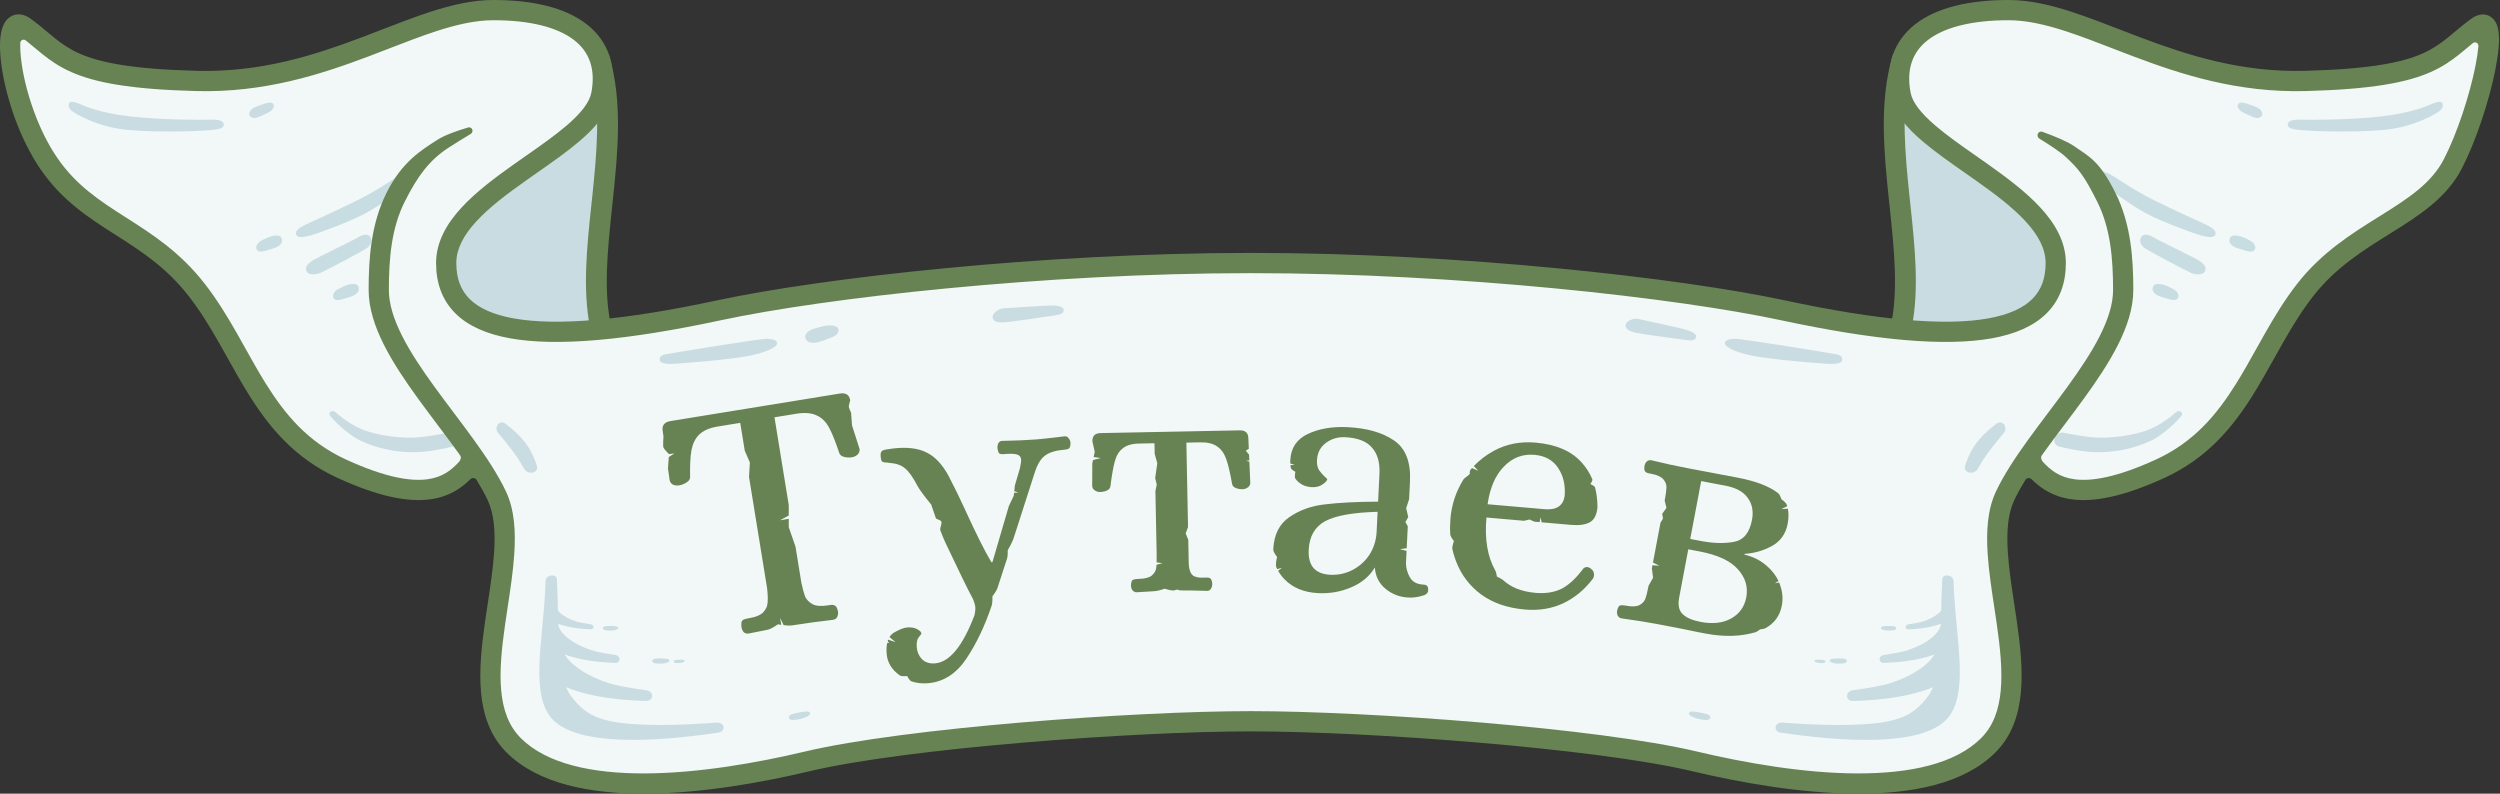<?xml version="1.0" encoding="UTF-8"?> <svg xmlns="http://www.w3.org/2000/svg" width="378" height="120" viewBox="0 0 378 120" fill="none"><rect x="0" y="0" width="378" height="120" fill="#333333" stroke="none"/> <path d="M90.841 49.567C88.283 37.86 94.09 22.374 90.86 9.82C90.689 9.154 89.899 8.898 89.348 9.308L63.497 28.526C63.243 28.715 63.093 29.012 63.093 29.329V49.532C63.093 49.961 63.368 50.343 63.775 50.48L81.204 56.342C81.498 56.441 81.821 56.397 82.079 56.225L90.417 50.642C90.767 50.407 90.931 49.979 90.841 49.567Z" fill="url(#paint0_linear_0_1003)"></path> <path d="M287.429 49.567C289.987 37.86 284.18 22.374 287.41 9.82C287.581 9.154 288.371 8.898 288.922 9.308L314.773 28.526C315.027 28.715 315.177 29.012 315.177 29.329V49.532C315.177 49.961 314.902 50.343 314.495 50.48L297.066 56.342C296.772 56.441 296.449 56.397 296.191 56.225L287.853 50.642C287.503 50.407 287.339 49.979 287.429 49.567Z" fill="url(#paint1_linear_0_1003)"></path> <path fill-rule="evenodd" clip-rule="evenodd" d="M89.091 7.537C90.166 6.738 91.755 7.218 92.147 8.557C94.126 15.323 93.437 22.876 92.691 29.968C92.654 30.317 92.617 30.665 92.581 31.011C91.856 37.859 91.183 44.209 92.468 49.618C92.657 50.414 92.337 51.252 91.647 51.713L82.707 57.7C82.2 58.039 81.563 58.124 80.984 57.93L62.86 51.834C62.058 51.564 61.519 50.813 61.519 49.968V29.024C61.519 28.401 61.813 27.816 62.313 27.444L89.091 7.537ZM89.551 11.12L64.668 29.618V49.118L81.438 54.759L89.227 49.543C88.054 43.78 88.751 37.235 89.427 30.881C89.471 30.466 89.515 30.052 89.558 29.639C90.245 23.105 90.793 16.781 89.551 11.12Z" fill="#678353"></path> <path fill-rule="evenodd" clip-rule="evenodd" d="M289.179 7.537C288.104 6.738 286.515 7.218 286.123 8.557C284.144 15.323 284.833 22.876 285.579 29.968C285.616 30.317 285.653 30.665 285.689 31.011C286.414 37.859 287.087 44.209 285.802 49.618C285.613 50.414 285.933 51.252 286.623 51.713L295.563 57.7C296.07 58.039 296.707 58.124 297.286 57.93L315.41 51.834C316.212 51.564 316.752 50.813 316.752 49.968V29.024C316.752 28.401 316.457 27.816 315.957 27.444L289.179 7.537ZM288.719 11.12L313.602 29.618V49.118L296.833 54.759L289.043 49.543C290.216 43.78 289.519 37.235 288.843 30.881C288.799 30.466 288.755 30.052 288.712 29.639C288.025 23.105 287.477 16.781 288.719 11.12Z" fill="#678353"></path> <path d="M108.764 46.908C126.496 43.108 153.864 40.227 189.036 38.59C224.208 40.227 251.576 43.108 269.308 46.908C297.861 53.026 310.608 50.479 310.608 39.771C310.608 33.866 303.942 29.202 297.705 24.838C292.63 21.288 287.84 17.936 287.154 14.276C285.624 6.118 291.743 1.53 303.47 1.53C308.452 1.53 316.84 4.199 326.366 7.23C339.26 11.334 336.854 13.277 348.29 12.984C368.175 12.474 370.724 9.415 374.293 4.825C377.862 0.235 375.313 15.023 371.234 26.239C369.67 30.539 358.8 33.779 352.341 40.905C341.952 52.367 333.911 68.159 326.366 71.618C314.514 77.049 313.759 72.869 306.607 70.107L306.588 70.1C306.362 70.013 306.148 69.93 305.944 69.852L302.959 74.951C300.95 79.192 301.874 85.292 302.819 91.536C304.033 99.553 305.283 107.809 300.41 112.681C293.715 119.376 284.281 118.162 269.994 116.322C265.786 115.781 261.156 115.185 256.052 114.72C252.467 114.395 248.401 113.973 243.789 113.496C230.548 112.124 212.805 110.286 189.036 108.9C165.267 110.286 147.524 112.124 134.283 113.496C129.671 113.973 125.605 114.395 122.021 114.72C116.916 115.185 112.286 115.781 108.078 116.322C93.791 118.162 84.358 119.376 77.662 112.681C72.79 107.809 74.04 99.553 75.254 91.536C76.199 85.292 77.122 79.192 75.113 74.951L72.128 69.852C71.922 69.931 71.703 70.016 71.474 70.104V71.027C64.322 73.788 60.617 74.622 48.765 69.19C42.273 66.215 37.672 51.176 28.086 41.299C19.604 32.559 8.753 29.994 6.838 24.729C2.759 13.513 0.21 -1.275 3.779 3.314C7.348 7.904 9.897 10.963 29.782 11.473C41.218 11.767 38.813 11.334 51.707 7.23C61.232 4.199 69.62 1.53 74.603 1.53C86.33 1.53 92.448 6.118 90.919 14.276C90.233 17.936 85.442 21.288 80.368 24.838C74.131 29.202 67.465 33.866 67.465 39.771C67.465 50.479 80.211 53.026 108.764 46.908Z" fill="#F2F7F7"></path> <path d="M63.21 66.129C61.089 66.299 57.306 65.982 54.685 64.897C53.729 64.502 52.14 63.604 50.757 62.347C50.236 61.874 49.495 62.389 49.95 62.926C51.39 64.626 53.322 66.049 54.353 66.555C56.947 67.826 60.179 68.499 63.21 68.355C65.337 68.253 67.393 67.781 68.431 67.508C68.85 67.398 69.13 67.018 69.13 66.585C69.13 66.295 69.003 66.02 68.782 65.833L68.562 65.646C68.323 65.443 68.004 65.363 67.697 65.427C66.791 65.614 64.796 66.001 63.21 66.129Z" fill="#C9DCE2"></path> <path d="M316.53 66.129C318.651 66.299 322.433 65.982 325.055 64.897C326.011 64.502 327.599 63.604 328.983 62.347C329.503 61.874 330.245 62.389 329.79 62.926C328.35 64.626 326.418 66.049 325.387 66.555C322.793 67.826 319.561 68.499 316.53 68.355C314.403 68.253 312.346 67.781 311.308 67.508C310.89 67.398 310.609 67.018 310.609 66.585C310.609 66.295 310.737 66.02 310.957 65.833L311.177 65.646C311.416 65.443 311.736 65.363 312.043 65.427C312.948 65.614 314.943 66.001 316.53 66.129Z" fill="#C9DCE2"></path> <path d="M46.275 33.926C45.515 34.288 44.525 34.823 44.784 35.486C45.044 36.148 46.385 35.733 47.049 35.568C47.713 35.402 52.551 33.679 55.12 32.327C57.69 30.974 61.135 28.318 62.07 27.614C63.005 26.909 63.158 26.111 62.975 25.888C62.792 25.665 62.203 25.742 61.171 26.127C60.139 26.511 57.728 28.441 54.252 30.174C50.775 31.907 47.035 33.563 46.275 33.926Z" fill="#C8DDE2"></path> <path d="M333.465 33.926C334.225 34.288 335.215 34.823 334.955 35.486C334.696 36.148 333.355 35.733 332.691 35.568C332.026 35.402 327.189 33.679 324.619 32.327C322.05 30.974 318.605 28.318 317.67 27.614C316.734 26.909 316.581 26.111 316.765 25.888C316.948 25.665 317.537 25.742 318.569 26.127C319.601 26.511 322.011 28.441 325.488 30.174C328.964 31.907 332.704 33.563 333.465 33.926Z" fill="#C8DDE2"></path> <path d="M39.395 36.454C39.035 36.664 38.583 37.191 38.79 37.678C38.996 38.165 39.613 38.086 40.267 37.883C40.922 37.679 41.706 37.504 42.127 37.199C42.548 36.894 42.782 36.52 42.571 35.99C42.36 35.459 41.573 35.604 41.124 35.695C40.675 35.786 39.754 36.244 39.395 36.454Z" fill="#C8DDE2"></path> <path d="M340.345 36.454C340.704 36.664 341.157 37.191 340.95 37.678C340.743 38.165 340.126 38.086 339.472 37.883C338.818 37.679 338.033 37.504 337.612 37.199C337.191 36.894 336.957 36.52 337.168 35.99C337.379 35.459 338.166 35.604 338.615 35.695C339.065 35.786 339.986 36.244 340.345 36.454Z" fill="#C8DDE2"></path> <path d="M51.009 43.779C50.65 43.989 50.197 44.516 50.404 45.003C50.611 45.49 51.227 45.411 51.882 45.208C52.536 45.004 53.321 44.828 53.742 44.524C54.163 44.219 54.397 43.845 54.185 43.315C53.974 42.784 53.188 42.929 52.739 43.02C52.289 43.111 51.368 43.569 51.009 43.779Z" fill="#C8DDE2"></path> <path d="M328.731 43.779C329.09 43.989 329.543 44.516 329.336 45.003C329.129 45.49 328.512 45.411 327.858 45.208C327.204 45.004 326.419 44.828 325.998 44.524C325.577 44.219 325.343 43.845 325.554 43.315C325.765 42.784 326.552 42.929 327.001 43.02C327.45 43.111 328.372 43.569 328.731 43.779Z" fill="#C8DDE2"></path> <path d="M47.341 39.342C46.768 39.71 46.064 40.21 46.318 40.935C46.572 41.661 47.742 41.562 48.496 41.237C49.25 40.913 54.666 38.045 55.365 37.581C56.063 37.118 56.361 36.45 55.998 35.84C55.635 35.23 54.64 35.54 54.226 35.838C53.812 36.135 47.914 38.974 47.341 39.342Z" fill="#C8DDE2"></path> <path d="M332.399 39.342C332.972 39.71 333.676 40.21 333.422 40.935C333.168 41.661 331.997 41.562 331.243 41.237C330.49 40.913 325.073 38.045 324.375 37.581C323.676 37.118 323.379 36.45 323.742 35.84C324.105 35.23 325.1 35.54 325.514 35.838C325.928 36.135 331.825 38.974 332.399 39.342Z" fill="#C8DDE2"></path> <path d="M10.521 15.512C10.372 15.657 10.233 16.274 10.81 16.733C11.388 17.193 14.713 19.228 19.345 19.647C23.976 20.066 30.212 19.815 31.512 19.7L31.55 19.696C32.832 19.582 33.89 19.489 33.827 18.798C33.764 18.101 32.636 18.062 31.662 18.098C30.688 18.133 24.294 18.148 19.611 17.593C14.927 17.038 12.828 16.04 11.912 15.657C10.995 15.274 10.669 15.368 10.521 15.512Z" fill="#C9DCE2"></path> <path d="M369.219 15.512C369.367 15.657 369.507 16.274 368.929 16.733C368.351 17.193 365.026 19.228 360.395 19.647C355.763 20.066 349.527 19.815 348.228 19.7L348.19 19.696C346.907 19.582 345.849 19.489 345.912 18.798C345.975 18.101 347.103 18.062 348.077 18.098C349.052 18.133 355.446 18.148 360.129 17.593C364.812 17.038 366.911 16.04 367.828 15.657C368.744 15.274 369.071 15.368 369.219 15.512Z" fill="#C9DCE2"></path> <path d="M38.258 16.364C37.88 16.597 37.49 17.146 37.778 17.548C38.066 17.949 38.76 17.879 39.164 17.666C39.569 17.453 40.626 17.053 40.942 16.783C41.257 16.512 41.531 16.137 41.34 15.757C41.15 15.376 40.474 15.52 40.013 15.673C39.553 15.826 38.637 16.131 38.258 16.364Z" fill="#C9DCE2"></path> <path d="M341.481 16.364C341.86 16.597 342.249 17.146 341.962 17.548C341.674 17.949 340.98 17.879 340.576 17.666C340.171 17.453 339.113 17.053 338.798 16.783C338.483 16.512 338.209 16.137 338.4 15.757C338.59 15.376 339.266 15.52 339.726 15.673C340.187 15.826 341.103 16.131 341.481 16.364Z" fill="#C9DCE2"></path> <path d="M100.545 53.587C99.695 53.761 99.689 54.279 99.806 54.591C99.924 54.903 100.688 55.057 101.731 55.018C102.775 54.978 110.359 54.379 113.2 53.812C116.04 53.245 117.445 52.449 117.491 51.969C117.538 51.49 117.05 51.281 116.054 51.225C115.058 51.169 101.396 53.414 100.545 53.587Z" fill="#C9DCE2"></path> <path d="M277.75 53.587C278.6 53.761 278.607 54.279 278.489 54.591C278.372 54.903 277.608 55.057 276.564 55.018C275.52 54.978 267.936 54.379 265.096 53.812C262.255 53.245 260.85 52.449 260.804 51.969C260.757 51.49 261.245 51.281 262.241 51.225C263.237 51.169 276.899 53.414 277.75 53.587Z" fill="#C9DCE2"></path> <path d="M122.478 49.941C122.138 50.152 121.568 50.62 121.803 51.206C122.037 51.793 122.735 51.868 123.283 51.818C123.831 51.768 125.649 51.075 126.103 50.847C126.557 50.62 126.906 50.181 126.74 49.706C126.575 49.232 125.708 49.154 125.141 49.203C124.573 49.253 122.819 49.729 122.478 49.941Z" fill="#C9DCE2"></path> <path d="M151.679 46.624C150.872 46.682 149.859 47.55 150.114 48.148C150.37 48.747 150.993 48.737 151.715 48.744C152.437 48.751 158.727 47.797 159.603 47.674C160.479 47.55 160.887 47.318 160.817 46.804C160.748 46.29 159.7 46.184 158.798 46.199C157.896 46.214 152.486 46.567 151.679 46.624Z" fill="#C9DCE2"></path> <path d="M247.716 48.225C246.924 48.058 245.71 48.612 245.791 49.258C245.871 49.904 246.472 50.066 247.165 50.273C247.857 50.479 254.165 51.3 255.041 51.423C255.917 51.547 256.373 51.436 256.448 50.923C256.524 50.41 255.546 50.018 254.675 49.783C253.804 49.549 248.507 48.393 247.716 48.225Z" fill="#C9DCE2"></path> <path d="M76.442 64.073C77.876 65.158 79.244 66.469 80.098 67.949C80.539 68.714 80.89 69.55 81.168 70.408C81.534 71.539 79.813 71.897 79.238 70.857C78.766 70.001 78.223 69.141 77.603 68.31C76.832 67.277 76.071 66.338 75.35 65.5C74.6 64.628 75.524 63.378 76.442 64.073Z" fill="#C8DCE1"></path> <path d="M301.854 64.073C300.419 65.158 299.051 66.469 298.197 67.95C297.756 68.715 297.406 69.55 297.128 70.408C296.761 71.539 298.482 71.897 299.057 70.857C299.53 70.001 300.072 69.141 300.692 68.31C301.463 67.277 302.225 66.338 302.945 65.501C303.696 64.628 302.771 63.378 301.854 64.073Z" fill="#C8DCE1"></path> <path d="M269.287 110.781C279.024 112.214 290.374 112.821 294.263 108.827C297.709 105.288 295.88 97.341 295.444 89.534C295.412 88.961 295.39 88.39 295.378 87.822C295.357 86.927 293.726 86.671 293.672 87.565C293.278 94.062 293.915 102.134 291.507 105.284C289.098 108.434 286.782 109.615 277.725 109.615C275.293 109.615 272.42 109.473 269.519 109.265C268.269 109.176 268.047 110.598 269.287 110.781Z" fill="#C8DCE1"></path> <path d="M293.043 97.496C293.272 95.438 296.245 101.842 293.729 103.214C291.213 104.587 287.096 105.73 280.921 105.959C280.684 105.968 280.446 105.975 280.208 105.982C278.98 106.013 278.953 104.527 280.17 104.364C282.579 104.041 284.764 103.656 286.056 103.214C290.273 101.775 292.814 99.555 293.043 97.496Z" fill="#C8DCE1"></path> <path d="M293.53 94.206C293.693 92.74 295.81 97.301 294.019 98.278C292.227 99.255 289.295 100.07 284.898 100.232C283.973 100.267 283.95 99.157 284.866 99.027C286.38 98.812 287.726 98.561 288.555 98.278C291.557 97.253 293.367 95.672 293.53 94.206Z" fill="#C8DCE1"></path> <path d="M293.98 91.38C294.082 90.462 295.408 93.319 294.286 93.931C293.164 94.543 291.327 95.053 288.572 95.155C287.993 95.177 287.979 94.481 288.553 94.4C289.501 94.265 290.344 94.108 290.863 93.931C292.744 93.288 293.878 92.298 293.98 91.38Z" fill="#C8DCE1"></path> <path d="M284.582 94.741C284.732 94.656 285.952 94.617 286.34 94.686C286.826 94.771 286.811 95.215 286.318 95.295C285.127 95.489 283.937 95.109 284.582 94.741Z" fill="#C8DCE1"></path> <path d="M276.855 99.661C277.025 99.564 278.406 99.52 278.846 99.598C279.397 99.695 279.38 100.198 278.822 100.288C277.472 100.507 276.124 100.078 276.855 99.661Z" fill="#C8DCE1"></path> <path d="M274.476 99.781C274.587 99.724 275.467 99.737 275.745 99.8C276.093 99.878 276.067 100.198 275.709 100.239C274.844 100.338 273.998 100.024 274.476 99.781Z" fill="#C8DCE1"></path> <path d="M255.679 107.591C255.915 107.513 257.645 107.801 258.173 108.006C258.835 108.264 258.689 108.886 257.972 108.86C256.238 108.798 254.667 107.929 255.679 107.591Z" fill="#C8DCE1"></path> <path fill-rule="evenodd" clip-rule="evenodd" d="M55.778 8.506C48.469 11.266 39.962 14.031 29.716 13.768C19.723 13.512 14.377 12.488 10.781 10.897C8.964 10.093 7.639 9.165 6.43 8.199C5.977 7.837 5.564 7.491 5.156 7.149C4.748 6.808 4.346 6.471 3.914 6.127C3.572 5.854 3.085 6.052 3.068 6.488C3.034 7.325 3.098 8.436 3.296 9.773C3.928 14.026 5.785 19.696 8.676 23.893C11.531 28.04 15.046 30.331 18.964 32.831C19.033 32.875 19.102 32.919 19.171 32.964C23.018 35.417 27.206 38.088 30.962 42.909C32.852 45.335 34.412 47.919 35.863 50.471C36.294 51.229 36.713 51.979 37.128 52.722C38.126 54.51 39.099 56.254 40.159 57.956C43.122 62.717 46.583 66.854 52.317 69.482C58.318 72.233 62.097 72.787 64.56 72.476C66.932 72.177 68.277 71.053 69.399 69.836V69.836C69.645 69.57 69.785 69.15 69.575 68.856C69.434 68.659 69.292 68.461 69.149 68.262C68.215 66.969 67.23 65.659 66.227 64.326L66.144 64.216C65.172 62.924 64.185 61.612 63.232 60.298C61.274 57.603 59.415 54.846 58.044 52.12C56.677 49.403 55.738 46.607 55.738 43.849C55.738 38.957 56.115 33.811 58.449 29.143C60.813 24.413 63.748 22.684 66.125 21.146C67.213 20.442 69.061 19.787 70.743 19.284C71.392 19.09 71.728 19.917 71.147 20.265C70.048 20.923 68.838 21.667 67.779 22.358C64.96 24.199 63.154 26.573 61.185 30.511C59.185 34.511 58.797 39.053 58.797 43.849C58.797 45.934 59.515 48.237 60.777 50.746C62.035 53.246 63.776 55.842 65.707 58.501C66.646 59.794 67.619 61.088 68.596 62.387L68.672 62.487C69.672 63.816 70.674 65.15 71.628 66.471C73.529 69.101 75.286 71.743 76.495 74.296C77.814 77.079 77.982 80.428 77.754 83.817C77.582 86.377 77.166 89.121 76.758 91.816C76.626 92.69 76.494 93.559 76.372 94.415C75.863 97.976 75.506 101.36 75.776 104.354C76.043 107.326 76.915 109.771 78.744 111.599C82.618 115.474 89.46 116.974 97.548 116.94C105.546 116.907 114.354 115.377 121.717 113.631C136.72 110.072 171.292 107.525 189.131 107.525C206.969 107.525 241.573 110.072 256.576 113.631C263.939 115.377 272.747 116.907 280.745 116.94C288.833 116.974 295.675 115.474 299.549 111.599C301.378 109.771 302.25 107.326 302.517 104.354C302.787 101.36 302.43 97.976 301.921 94.415C301.799 93.559 301.667 92.69 301.535 91.816C301.127 89.121 300.711 86.377 300.539 83.817C300.311 80.428 300.48 77.079 301.798 74.296C303.007 71.743 304.764 69.101 306.665 66.471C307.619 65.15 308.621 63.816 309.621 62.487L309.696 62.388C310.673 61.089 311.647 59.794 312.586 58.501C314.517 55.842 316.258 53.246 317.516 50.746C318.778 48.237 319.496 45.934 319.496 43.849C319.496 39.053 319.108 34.511 317.108 30.511C315.139 26.573 314.305 25.559 312.358 23.745C311.557 22.999 309.965 21.946 308.369 20.965C307.769 20.596 308.165 19.698 308.828 19.937C310.68 20.605 312.572 21.383 313.588 22.082C316.004 23.745 317.479 24.413 319.844 29.143C322.178 33.811 322.555 38.957 322.555 43.849C322.555 46.607 321.616 49.403 320.249 52.12C318.878 54.846 317.019 57.603 315.061 60.298C314.107 61.612 313.12 62.924 312.148 64.217L312.066 64.326C311.064 65.659 310.078 66.969 309.144 68.262C309.001 68.461 308.859 68.659 308.718 68.856C308.508 69.15 308.648 69.57 308.894 69.836V69.836C310.016 71.053 311.361 72.177 313.733 72.476C316.196 72.787 319.975 72.233 325.976 69.482C331.71 66.854 335.171 62.717 338.134 57.956C339.194 56.254 340.167 54.51 341.165 52.722C341.58 51.979 341.999 51.229 342.43 50.471C343.881 47.919 345.441 45.335 347.331 42.909C351.025 38.168 355.597 35.316 359.609 32.814C359.763 32.718 359.916 32.623 360.067 32.528C364.277 29.899 367.658 27.665 369.518 24.06C371.523 20.173 373.406 14.41 374.283 9.995C374.514 8.831 374.664 7.817 374.737 6.985C374.779 6.5 374.241 6.234 373.866 6.543C373.62 6.745 373.379 6.947 373.137 7.149C372.729 7.491 372.316 7.837 371.863 8.199C370.654 9.165 369.329 10.093 367.512 10.897C363.916 12.488 358.57 13.512 348.577 13.768C338.331 14.031 329.824 11.266 322.515 8.506C321.418 8.092 320.357 7.682 319.323 7.282C316.879 6.337 314.593 5.452 312.375 4.729C309.237 3.706 306.388 3.059 303.69 3.059C297.971 3.059 293.912 4.188 291.496 6.054C289.207 7.823 288.204 10.401 288.878 13.994C289.155 15.473 290.433 17.118 292.677 19.032C294.419 20.517 296.53 21.995 298.769 23.561C299.358 23.974 299.956 24.392 300.559 24.819C303.394 26.826 306.303 28.994 308.503 31.38C310.702 33.764 312.358 36.543 312.358 39.771C312.358 42.774 311.452 45.356 309.475 47.343C307.533 49.294 304.709 50.518 301.156 51.155C294.087 52.422 283.512 51.468 269.209 48.404C253.694 45.079 220.565 41.299 189.131 41.3C157.709 41.301 124.599 45.079 109.084 48.404C94.781 51.468 84.206 52.422 77.137 51.155C73.584 50.518 70.76 49.294 68.818 47.343C66.841 45.356 65.935 42.774 65.935 39.771C65.935 36.543 67.591 33.764 69.79 31.38C71.99 28.994 74.899 26.826 77.734 24.819C78.337 24.392 78.935 23.973 79.525 23.561C81.763 21.995 83.874 20.517 85.616 19.032C87.86 17.118 89.138 15.473 89.415 13.994C90.089 10.401 89.085 7.823 86.796 6.054C84.381 4.188 80.322 3.059 74.603 3.059C71.905 3.059 69.056 3.706 65.918 4.729C63.7 5.452 61.413 6.337 58.97 7.282C57.936 7.682 56.875 8.092 55.778 8.506ZM375.618 5.207V5.207C375.617 5.209 375.619 5.204 375.618 5.207V5.207ZM306.238 72.56C306.441 72.23 306.901 72.19 307.177 72.462C308.524 73.797 310.394 75.138 313.35 75.511C316.623 75.924 321.015 75.121 327.251 72.263C333.754 69.283 337.613 64.583 340.731 59.572C341.831 57.805 342.861 55.961 343.874 54.147C344.281 53.419 344.685 52.695 345.09 51.983C346.52 49.468 347.993 47.037 349.745 44.789C353.099 40.484 357.262 37.885 361.34 35.34L361.688 35.123C365.786 32.563 369.932 29.929 372.237 25.462C374.395 21.277 376.361 15.233 377.284 10.591C377.736 8.315 377.982 6.17 377.77 4.718C377.714 4.338 377.618 3.934 377.444 3.56C377.269 3.186 376.972 2.752 376.469 2.466C375.351 1.83 374.248 2.402 373.641 2.843C372.689 3.535 371.829 4.254 371.053 4.903C370.666 5.226 370.3 5.532 369.954 5.809C368.868 6.675 367.771 7.437 366.274 8.099C363.242 9.44 358.39 10.456 348.499 10.71C338.86 10.957 330.806 8.367 323.595 5.644C322.557 5.252 321.528 4.855 320.512 4.461C318.032 3.502 315.624 2.571 313.323 1.82C310.059 0.756 306.856 0 303.69 0C297.682 0 292.819 1.166 289.626 3.633C286.306 6.199 285.015 9.994 285.871 14.558C286.359 17.158 288.395 19.401 290.692 21.36C292.557 22.95 294.828 24.539 297.082 26.115C297.655 26.516 298.227 26.916 298.791 27.316C301.628 29.324 304.296 31.33 306.254 33.454C308.214 35.579 309.299 37.645 309.299 39.771C309.299 42.122 308.612 43.873 307.307 45.185C305.966 46.532 303.819 47.57 300.616 48.144C294.174 49.298 284.1 48.466 269.85 45.412C254.087 42.035 220.739 38.24 189.131 38.241C157.535 38.242 124.206 42.035 108.443 45.412C94.193 48.466 84.119 49.298 77.677 48.144C74.474 47.57 72.327 46.532 70.987 45.185C69.681 43.873 68.994 42.122 68.994 39.771C68.994 37.645 70.079 35.579 72.038 33.454C73.997 31.33 76.665 29.324 79.502 27.316C80.066 26.916 80.638 26.516 81.211 26.115C83.465 24.539 85.736 22.95 87.601 21.36C89.898 19.401 91.934 17.158 92.422 14.558C93.278 9.994 91.987 6.199 88.667 3.633C85.474 1.166 80.611 0 74.603 0C71.437 0 68.234 0.756 64.97 1.82C62.669 2.571 60.261 3.502 57.782 4.461C56.765 4.854 55.736 5.252 54.698 5.644C47.487 8.367 39.433 10.957 29.794 10.71C19.902 10.456 15.051 9.44 12.019 8.099C10.522 7.437 9.425 6.675 8.339 5.809C7.993 5.532 7.627 5.226 7.24 4.903C6.464 4.254 5.604 3.535 4.652 2.843C3.977 2.352 2.969 1.903 1.904 2.354C0.922 2.77 0.495 3.716 0.296 4.401C-0.123 5.842 -0.065 7.963 0.27 10.223C0.954 14.829 2.946 20.966 6.156 25.629C9.401 30.341 13.414 32.919 17.319 35.41L17.427 35.479C21.31 37.957 25.119 40.387 28.548 44.789C30.3 47.037 31.773 49.468 33.203 51.983C33.608 52.695 34.012 53.419 34.419 54.147C35.432 55.961 36.462 57.805 37.562 59.572C40.68 64.583 44.539 69.283 51.042 72.263C57.278 75.121 61.67 75.924 64.943 75.511C67.899 75.138 69.769 73.797 71.116 72.462C71.392 72.19 71.852 72.23 72.055 72.56C72.698 73.604 73.264 74.62 73.73 75.606C74.707 77.666 74.92 80.372 74.702 83.611C74.539 86.033 74.151 88.594 73.748 91.256C73.612 92.154 73.475 93.063 73.344 93.982C72.833 97.558 72.425 101.249 72.729 104.628C73.035 108.03 74.075 111.257 76.581 113.763C81.374 118.556 89.319 120.034 97.561 119.999C105.891 119.965 114.954 118.379 122.423 116.607C137.085 113.129 171.382 110.584 189.131 110.584C206.88 110.584 241.208 113.129 255.87 116.607C263.339 118.379 272.402 119.965 280.732 119.999C288.974 120.034 296.919 118.556 301.713 113.763C304.218 111.257 305.258 108.03 305.564 104.628C305.868 101.249 305.46 97.558 304.949 93.982C304.818 93.063 304.68 92.154 304.545 91.256C304.142 88.594 303.754 86.033 303.591 83.611C303.373 80.372 303.586 77.666 304.563 75.606C305.029 74.62 305.595 73.604 306.238 72.56ZM3.325 5.013C3.326 5.011 3.327 5.011 3.325 5.013V5.013V5.013ZM2.692 5.215V5.215C2.689 5.215 2.689 5.214 2.692 5.215V5.215Z" fill="#678353"></path> <path d="M113.232 95.783C112.918 95.834 112.657 95.769 112.449 95.588C112.269 95.367 112.154 95.099 112.103 94.785C112.053 94.257 112.107 93.926 112.264 93.793C112.422 93.66 112.744 93.553 113.233 93.474C114.244 93.31 114.966 93.013 115.397 92.585C115.823 92.122 116.046 91.621 116.066 91.081C116.115 90.5 116.085 89.771 115.979 88.893L113.255 72.132L113.379 69.917L112.607 68.147L111.923 63.937L108.313 64.524C107.132 64.752 106.251 65.163 105.667 65.76C105.113 66.315 104.738 67.092 104.543 68.09C104.376 69.048 104.31 70.401 104.343 72.15C104.354 72.435 104.181 72.696 103.826 72.932C103.471 73.169 103.084 73.322 102.665 73.39C102.351 73.441 102.041 73.402 101.733 73.272C101.455 73.103 101.29 72.861 101.239 72.547L100.995 70.812L101.124 69.099L101.98 68.555L101.157 68.666C101.157 68.666 100.433 67.95 100.318 67.682C100.203 67.413 100.318 66 100.318 66L100.197 65.145C100.061 64.308 100.464 63.813 101.406 63.66L126.989 59.502C127.896 59.354 128.418 59.699 128.554 60.536C128.554 60.536 128.317 61.288 128.339 61.5C128.36 61.713 128.689 62.422 128.689 62.422L128.824 64.307L129.962 67.879C130.013 68.193 129.916 68.477 129.671 68.732C129.42 68.951 129.138 69.087 128.824 69.138C128.406 69.206 127.99 69.184 127.578 69.072C127.201 68.954 126.972 68.759 126.892 68.485C126.33 66.787 125.818 65.51 125.357 64.654C124.895 63.798 124.296 63.197 123.56 62.851C122.818 62.471 121.851 62.359 120.66 62.517L117.102 63.096L119.26 76.374V77.943C118.899 78.154 118.289 78.479 117.936 78.663L119.26 78.44V79.709L120.282 82.661L121.158 88.051C121.335 88.917 121.521 89.621 121.716 90.162C121.941 90.663 122.328 91.065 122.879 91.369C123.424 91.639 124.202 91.691 125.214 91.527L125.527 91.476C125.841 91.425 126.079 91.458 126.242 91.575C126.433 91.651 126.586 91.93 126.7 92.413C126.751 92.727 126.709 93.02 126.575 93.293C126.469 93.525 126.259 93.666 125.945 93.717C123.696 93.975 121.63 94.257 119.746 94.564C119.429 94.615 118.926 94.577 118.489 94.524L117.938 93.412L118.139 94.477C117.842 94.433 117.631 94.394 117.631 94.394C117.631 94.394 116.633 95.106 116.066 95.215C115.135 95.392 114.191 95.582 113.232 95.783Z" fill="#678353"></path> <path d="M140.234 103.309C139.395 103.37 138.593 103.277 137.828 103.028C137.493 102.919 137.172 102.217 137.172 102.217C137.172 102.217 136.313 102.309 136.056 102.127C134.823 101.26 134.158 100.157 134.06 98.818C134.014 98.2 134.042 97.663 134.143 97.207H134.425L134.22 96.92C134.241 96.851 134.265 96.785 134.29 96.721L135.403 97.089L134.489 96.324C134.661 96.046 134.884 95.823 135.157 95.655C136.007 95.168 136.678 94.906 137.172 94.87C137.771 94.826 138.273 94.913 138.679 95.132C139.085 95.35 139.295 95.565 139.311 95.776C139.316 95.847 139.188 96.033 138.927 96.336C138.665 96.639 138.561 97.142 138.612 97.847C138.664 98.552 138.92 99.153 139.382 99.651C139.879 100.146 140.533 100.364 141.343 100.304C143.563 100.142 145.564 97.71 147.346 93.009C147.451 92.505 147.494 92.13 147.476 91.883C147.45 91.531 147.33 91.097 147.115 90.581C146.294 89.047 144.898 86.191 142.927 82.013C142.696 81.513 142.436 80.872 142.18 80.2C142.121 80.046 142.19 79.793 142.258 79.54C142.326 79.29 142.394 79.04 142.338 78.886C142.274 78.713 142.082 78.641 141.893 78.57C141.711 78.502 141.533 78.436 141.478 78.281C141.085 77.165 140.798 76.293 140.798 76.293C140.798 76.293 139.274 74.467 138.742 73.497C138.043 72.166 137.41 71.273 136.846 70.819C136.278 70.329 135.479 70.051 134.446 69.985C134.338 69.957 134.141 69.936 133.857 69.921C133.572 69.907 133.39 69.832 133.309 69.696C133.228 69.56 133.175 69.316 133.149 68.964C133.118 68.541 133.204 68.269 133.408 68.147C133.647 68.024 133.925 67.95 134.242 67.927C134.592 67.866 134.82 67.831 134.926 67.824C137.068 67.561 138.783 67.754 140.07 68.404C141.355 69.018 142.469 70.194 143.411 71.932C144.318 73.673 145.13 75.332 145.848 76.909C147.537 80.612 148.886 83.312 149.896 85.01L150.054 84.998L152.538 76.517L153.278 74.962L153.327 74.515L153.99 74.451L153.353 74.275L153.448 73.407L154.221 70.769C154.353 70.157 154.41 69.728 154.392 69.481C154.364 69.093 154.168 68.842 153.806 68.727C153.443 68.611 152.856 68.584 152.046 68.643L151.728 68.666C151.447 68.687 151.231 68.649 151.082 68.554C150.969 68.456 150.879 68.197 150.813 67.776C150.795 67.53 150.831 67.297 150.921 67.078C151.044 66.821 151.229 66.683 151.476 66.665C153.492 66.624 155.205 66.551 156.615 66.448C157.179 66.407 158.269 66.292 159.885 66.103L160.991 65.968C161.238 65.95 161.441 66.059 161.6 66.296C161.756 66.497 161.843 66.721 161.861 66.968C161.857 67.393 161.788 67.664 161.655 67.78C161.522 67.896 161.314 67.964 161.032 67.985C159.728 68.08 158.739 68.365 158.066 68.84C157.392 69.314 156.853 70.186 156.45 71.456C155.787 73.524 154.719 76.844 153.247 81.416C153.048 82.034 152.367 83.198 152.367 83.198C152.367 83.198 152.404 84.03 152.276 84.425C151.719 86.147 151.231 87.648 150.811 88.93C150.666 89.372 150.054 90.158 150.054 90.158C150.054 90.158 150.086 91.131 149.949 91.543C148.902 94.667 147.612 97.365 146.078 99.639C144.543 101.913 142.596 103.136 140.234 103.309Z" fill="#678353"></path> <path d="M171.87 89.55C171.623 89.554 171.409 89.453 171.228 89.244C171.082 89.035 171.007 88.789 171.001 88.506C171.028 88.046 171.111 87.78 171.251 87.706C171.425 87.597 171.742 87.537 172.201 87.528C173.12 87.51 173.771 87.339 174.153 87.013C174.535 86.688 174.758 86.312 174.82 85.887C174.84 85.748 174.857 85.582 174.868 85.39L175.778 85.153L174.884 85.033C174.895 84.704 174.895 84.316 174.887 83.871L174.698 74.222L174.901 73.257L174.66 72.283L174.983 70.044L174.588 68.626L174.557 67.019L172.225 67.064C171.13 67.086 170.304 67.332 169.748 67.802C169.191 68.237 168.797 68.881 168.566 69.734C168.335 70.551 168.112 71.81 167.898 73.511C167.868 73.794 167.696 74.01 167.381 74.157C167.065 74.305 166.713 74.382 166.325 74.39C166.042 74.395 165.775 74.312 165.525 74.141C165.274 73.969 165.146 73.742 165.14 73.459L165.154 70.081L165.263 69.561L166.437 69.255L165.357 69.11L165.525 68.309L165.167 66.725C165.152 65.913 165.568 65.498 166.415 65.482L187.454 65.07C188.302 65.053 188.734 65.451 188.75 66.264L188.819 67.861L188.363 68.145L188.857 68.743L188.894 69.607L188.41 69.672L188.903 69.8L189.041 72.991C189.046 73.274 188.927 73.506 188.683 73.687C188.439 73.869 188.176 73.962 187.893 73.968C187.505 73.975 187.15 73.912 186.829 73.776C186.509 73.641 186.328 73.433 186.287 73.151C186.008 71.531 185.719 70.299 185.419 69.457C185.12 68.579 184.665 67.934 184.056 67.522C183.447 67.075 182.594 66.862 181.499 66.883L179.379 66.924L179.629 79.687L179.275 80.661L179.667 81.618L179.739 85.313C179.79 86.125 179.996 86.687 180.355 86.998C180.714 87.274 181.299 87.386 182.111 87.335L182.429 87.328C182.712 87.323 182.907 87.372 183.015 87.476C183.159 87.579 183.252 87.842 183.296 88.266C183.301 88.548 183.236 88.797 183.098 89.012C182.961 89.226 182.769 89.336 182.522 89.341C181.034 89.292 179.711 89.269 178.552 89.271C178.367 89.271 177.964 89.146 177.964 89.146C177.964 89.146 177.583 89.279 177.378 89.283C176.965 89.291 176.104 89.012 176.104 89.012C176.104 89.012 175.129 89.357 174.622 89.382C173.758 89.425 172.841 89.481 171.87 89.55Z" fill="#678353"></path> <path fill-rule="evenodd" clip-rule="evenodd" d="M199.307 89.68C197.189 89.576 195.507 88.893 194.26 87.629C193.853 87.216 193.517 86.776 193.253 86.307L193.835 85.844L193.118 86.053C193.066 85.95 193.018 85.845 192.973 85.739C192.802 85.337 193.097 84.207 193.097 84.207C193.097 84.207 192.497 83.534 192.521 83.033C192.63 80.809 193.453 79.187 194.989 78.165C196.526 77.108 198.327 76.471 200.389 76.254C202.454 76.001 205.114 75.867 208.369 75.849L208.574 71.667C208.659 69.938 208.282 68.61 207.443 67.684C206.641 66.725 205.287 66.199 203.381 66.106C202.287 66.052 201.317 66.341 200.473 66.971C199.628 67.602 199.178 68.482 199.123 69.612C199.095 70.176 199.195 70.659 199.423 71.059C199.688 71.426 199.956 71.74 200.226 72.001C200.532 72.263 200.684 72.412 200.682 72.448C200.672 72.659 200.428 72.93 199.952 73.261C199.513 73.558 198.976 73.691 198.341 73.659C197.282 73.608 196.454 73.178 195.857 72.37C195.7 72.146 195.857 71.328 195.857 71.328C195.857 71.328 195.223 71.039 195.161 70.702C195.14 70.586 195.123 70.468 195.111 70.348L195.759 70.26L195.091 70.087C195.083 69.919 195.083 69.748 195.091 69.573C195.181 67.738 196.06 66.419 197.727 65.616C199.429 64.815 201.444 64.472 203.774 64.586C206.668 64.728 208.988 65.39 210.734 66.572C212.516 67.756 213.334 69.831 213.189 72.795L213.057 75.478L212.615 76.839L212.925 78.184L212.495 78.94L212.857 79.576L212.694 82.892L211.663 83.03L212.674 83.294L212.584 85.13C212.583 85.873 212.778 86.591 213.169 87.282C213.559 87.973 214.231 88.342 215.184 88.389C215.466 88.403 215.658 88.465 215.759 88.576C215.895 88.689 215.954 88.922 215.937 89.275C215.916 89.698 215.566 89.982 214.887 90.126C214.241 90.306 213.601 90.381 212.965 90.35C211.624 90.284 210.461 89.838 209.475 89.011C208.49 88.185 207.959 87.115 207.881 85.802C207.073 87.142 205.874 88.145 204.285 88.81C202.731 89.477 201.071 89.767 199.307 89.68ZM201.141 86.904C202.341 86.963 203.467 86.718 204.52 86.168C205.573 85.618 206.425 84.846 207.075 83.852C207.727 82.823 208.084 81.673 208.146 80.402L208.294 77.385C204.574 77.485 201.933 77.957 200.371 78.8C198.808 79.644 197.976 81.089 197.876 83.136C197.758 85.536 198.847 86.792 201.141 86.904Z" fill="#678353"></path> <path fill-rule="evenodd" clip-rule="evenodd" d="M230.563 92.161C227.923 91.932 225.719 91.173 223.951 89.884C222.218 88.599 220.96 86.947 220.178 84.928C220.023 84.527 219.887 84.119 219.77 83.704C219.708 83.482 219.651 83.257 219.599 83.03C219.52 82.682 219.83 81.806 219.83 81.806C219.83 81.806 219.304 81.184 219.278 80.783C219.229 79.997 219.24 79.19 219.312 78.362C219.492 76.285 220.14 74.337 221.255 72.519C221.353 72.363 221.563 72.21 221.769 72.06C221.952 71.927 222.132 71.796 222.227 71.667C222.227 71.667 222.179 71.216 222.362 71.001C222.429 70.922 222.496 70.844 222.565 70.768L223.529 71.194L222.836 70.474C223.704 69.566 224.703 68.802 225.835 68.181C227.734 67.14 229.846 66.72 232.169 66.922C235.302 67.194 237.644 68.213 239.193 69.979C239.855 70.718 240.377 71.548 240.759 72.469C240.838 72.659 240.468 73.188 240.468 73.188C240.468 73.188 241.112 73.473 241.169 73.691C241.411 74.608 241.533 75.602 241.538 76.674C241.437 77.835 241.051 78.6 240.381 78.968C239.711 79.335 238.777 79.467 237.58 79.363L233.081 78.972L232.953 78.2L232.783 78.946L232.009 78.879L231.271 78.551L230.444 78.743L224.748 78.249C224.464 81.523 224.907 84.186 226.076 86.238C226.238 86.508 226.328 87.176 226.328 87.176C226.328 87.176 227.035 87.498 227.276 87.719C228.478 88.821 230.108 89.461 232.165 89.64C233.679 89.771 234.992 89.566 236.103 89.024C237.217 88.447 238.317 87.425 239.402 85.959C239.593 85.798 239.777 85.725 239.953 85.74C240.199 85.762 240.404 85.85 240.568 86.007C240.902 86.248 241.05 86.581 241.013 87.003C240.995 87.214 240.946 87.37 240.867 87.469C239.622 89.135 238.113 90.387 236.337 91.226C234.6 92.033 232.676 92.344 230.563 92.161ZM233.53 76.989C235.325 77.145 236.34 76.489 236.574 75.019C236.714 73.4 236.394 71.989 235.611 70.786C234.829 69.583 233.628 68.911 232.009 68.77C230.213 68.615 228.672 69.208 227.385 70.55C226.101 71.858 225.28 73.755 224.922 76.242L233.53 76.989Z" fill="#678353"></path> <path fill-rule="evenodd" clip-rule="evenodd" d="M245.149 93.493C244.906 93.447 244.717 93.304 244.583 93.062C244.484 92.828 244.46 92.572 244.513 92.294C244.633 91.849 244.769 91.605 244.921 91.562C245.114 91.491 245.437 91.498 245.888 91.583C246.791 91.754 247.463 91.719 247.904 91.479C248.345 91.238 248.639 90.916 248.787 90.513C248.936 90.109 249.095 89.456 249.266 88.554L249.946 87.354L249.762 85.93L249.851 85.461L250.897 85.549L249.928 85.054L251.068 79.022L251.446 78.402L251.319 77.698L251.968 76.796L251.698 75.689C251.869 74.787 251.959 74.121 251.968 73.691C251.978 73.261 251.821 72.854 251.498 72.469C251.175 72.084 250.563 71.807 249.66 71.636L249.347 71.577C249.07 71.524 248.871 71.433 248.752 71.302C248.633 71.172 248.595 70.895 248.639 70.472C248.692 70.194 248.807 69.964 248.985 69.782C249.198 69.607 249.426 69.542 249.669 69.588C251.698 70.079 253.494 70.473 255.056 70.768L262.66 72.206C265.438 72.731 267.501 73.517 268.85 74.563C269.151 74.797 269.336 75.464 269.336 75.464C269.336 75.464 270.019 75.949 270.148 76.295C270.178 76.375 270.206 76.457 270.231 76.54L269.336 76.974L270.325 76.912C270.463 77.59 270.452 78.354 270.291 79.205C270.003 80.733 269.197 81.857 267.873 82.578C266.592 83.271 265.224 83.659 263.769 83.744L263.749 83.848C265.09 84.174 266.223 84.747 267.146 85.569C267.928 86.246 268.515 87.005 268.906 87.847L268.367 88.191L269.007 88.075C269.055 88.191 269.1 88.309 269.141 88.428C269.519 89.47 269.61 90.513 269.413 91.554C269.122 93.095 268.295 94.239 266.933 94.987C266.696 95.118 266.115 95.162 266.115 95.162C266.115 95.162 265.679 95.522 265.411 95.599C263.166 96.253 260.672 96.32 257.929 95.802L256.679 95.566C255.956 95.393 253.928 94.992 250.595 94.361C249.033 94.066 247.217 93.776 245.149 93.493ZM257.231 81.806C259.071 82.154 260.717 82.196 262.17 81.931C263.622 81.666 264.533 80.562 264.9 78.617C265.15 77.298 264.93 76.178 264.241 75.256C263.587 74.341 262.461 73.733 260.864 73.431L257.219 72.742L255.564 81.491L257.231 81.806ZM257.13 94.033C258.971 94.381 260.514 94.205 261.761 93.506C263.008 92.806 263.767 91.745 264.036 90.322C264.331 88.759 263.914 87.35 262.785 86.093C261.663 84.802 259.713 83.894 256.935 83.369L255.269 83.054L253.89 90.345C253.673 91.491 253.855 92.334 254.436 92.876C255.017 93.417 255.915 93.803 257.13 94.033Z" fill="#678353"></path> <path d="M108.581 110.779C98.844 112.212 87.493 112.819 83.605 108.825C80.159 105.287 81.987 97.34 82.423 89.532C82.455 88.959 82.477 88.388 82.49 87.82C82.51 86.925 84.141 86.67 84.195 87.563C84.589 94.06 83.952 102.132 86.361 105.282C88.77 108.432 91.086 109.613 100.142 109.613C102.575 109.613 105.447 109.471 108.348 109.263C109.598 109.174 109.821 110.596 108.581 110.779Z" fill="#C8DCE1"></path> <path d="M84.825 97.494C84.596 95.436 81.622 101.84 84.138 103.213C86.654 104.585 90.772 105.728 96.947 105.957C97.184 105.966 97.422 105.973 97.66 105.98C98.887 106.011 98.915 104.525 97.698 104.362C95.289 104.039 93.103 103.654 91.811 103.213C87.595 101.773 85.053 99.553 84.825 97.494Z" fill="#C8DCE1"></path> <path d="M84.338 94.204C84.175 92.739 82.058 97.299 83.849 98.276C85.641 99.253 88.572 100.068 92.97 100.23C93.895 100.265 93.918 99.155 93.001 99.025C91.488 98.81 90.142 98.559 89.313 98.276C86.31 97.251 84.501 95.67 84.338 94.204Z" fill="#C8DCE1"></path> <path d="M83.888 91.378C83.786 90.46 82.46 93.317 83.582 93.929C84.704 94.541 86.54 95.051 89.295 95.153C89.875 95.174 89.889 94.48 89.315 94.398C88.367 94.263 87.524 94.106 87.004 93.929C85.124 93.287 83.99 92.296 83.888 91.378Z" fill="#C8DCE1"></path> <path d="M93.285 94.74C93.136 94.654 91.916 94.615 91.528 94.684C91.041 94.769 91.057 95.213 91.549 95.293C92.74 95.487 93.93 95.107 93.285 94.74Z" fill="#C8DCE1"></path> <path d="M101.013 99.659C100.843 99.562 99.461 99.518 99.022 99.596C98.471 99.693 98.488 100.196 99.046 100.286C100.395 100.506 101.743 100.076 101.013 99.659Z" fill="#C8DCE1"></path> <path d="M103.392 99.779C103.281 99.722 102.4 99.736 102.123 99.798C101.775 99.876 101.801 100.196 102.159 100.237C103.024 100.336 103.869 100.022 103.392 99.779Z" fill="#C8DCE1"></path> <path d="M122.188 107.59C121.953 107.511 120.222 107.799 119.695 108.005C119.032 108.262 119.179 108.884 119.896 108.858C121.63 108.796 123.201 107.927 122.188 107.59Z" fill="#C8DCE1"></path> <defs> <linearGradient id="paint0_linear_0_1003" x1="77.48" y1="21.336" x2="77.48" y2="56.498" gradientUnits="userSpaceOnUse"> <stop stop-color="#C8DCE1"></stop> <stop offset="1" stop-color="#C8DCE1"></stop> </linearGradient> <linearGradient id="paint1_linear_0_1003" x1="300.79" y1="21.336" x2="300.79" y2="56.498" gradientUnits="userSpaceOnUse"> <stop stop-color="#C8DCE1"></stop> <stop offset="1" stop-color="#C8DCE1"></stop> </linearGradient> </defs> </svg> 